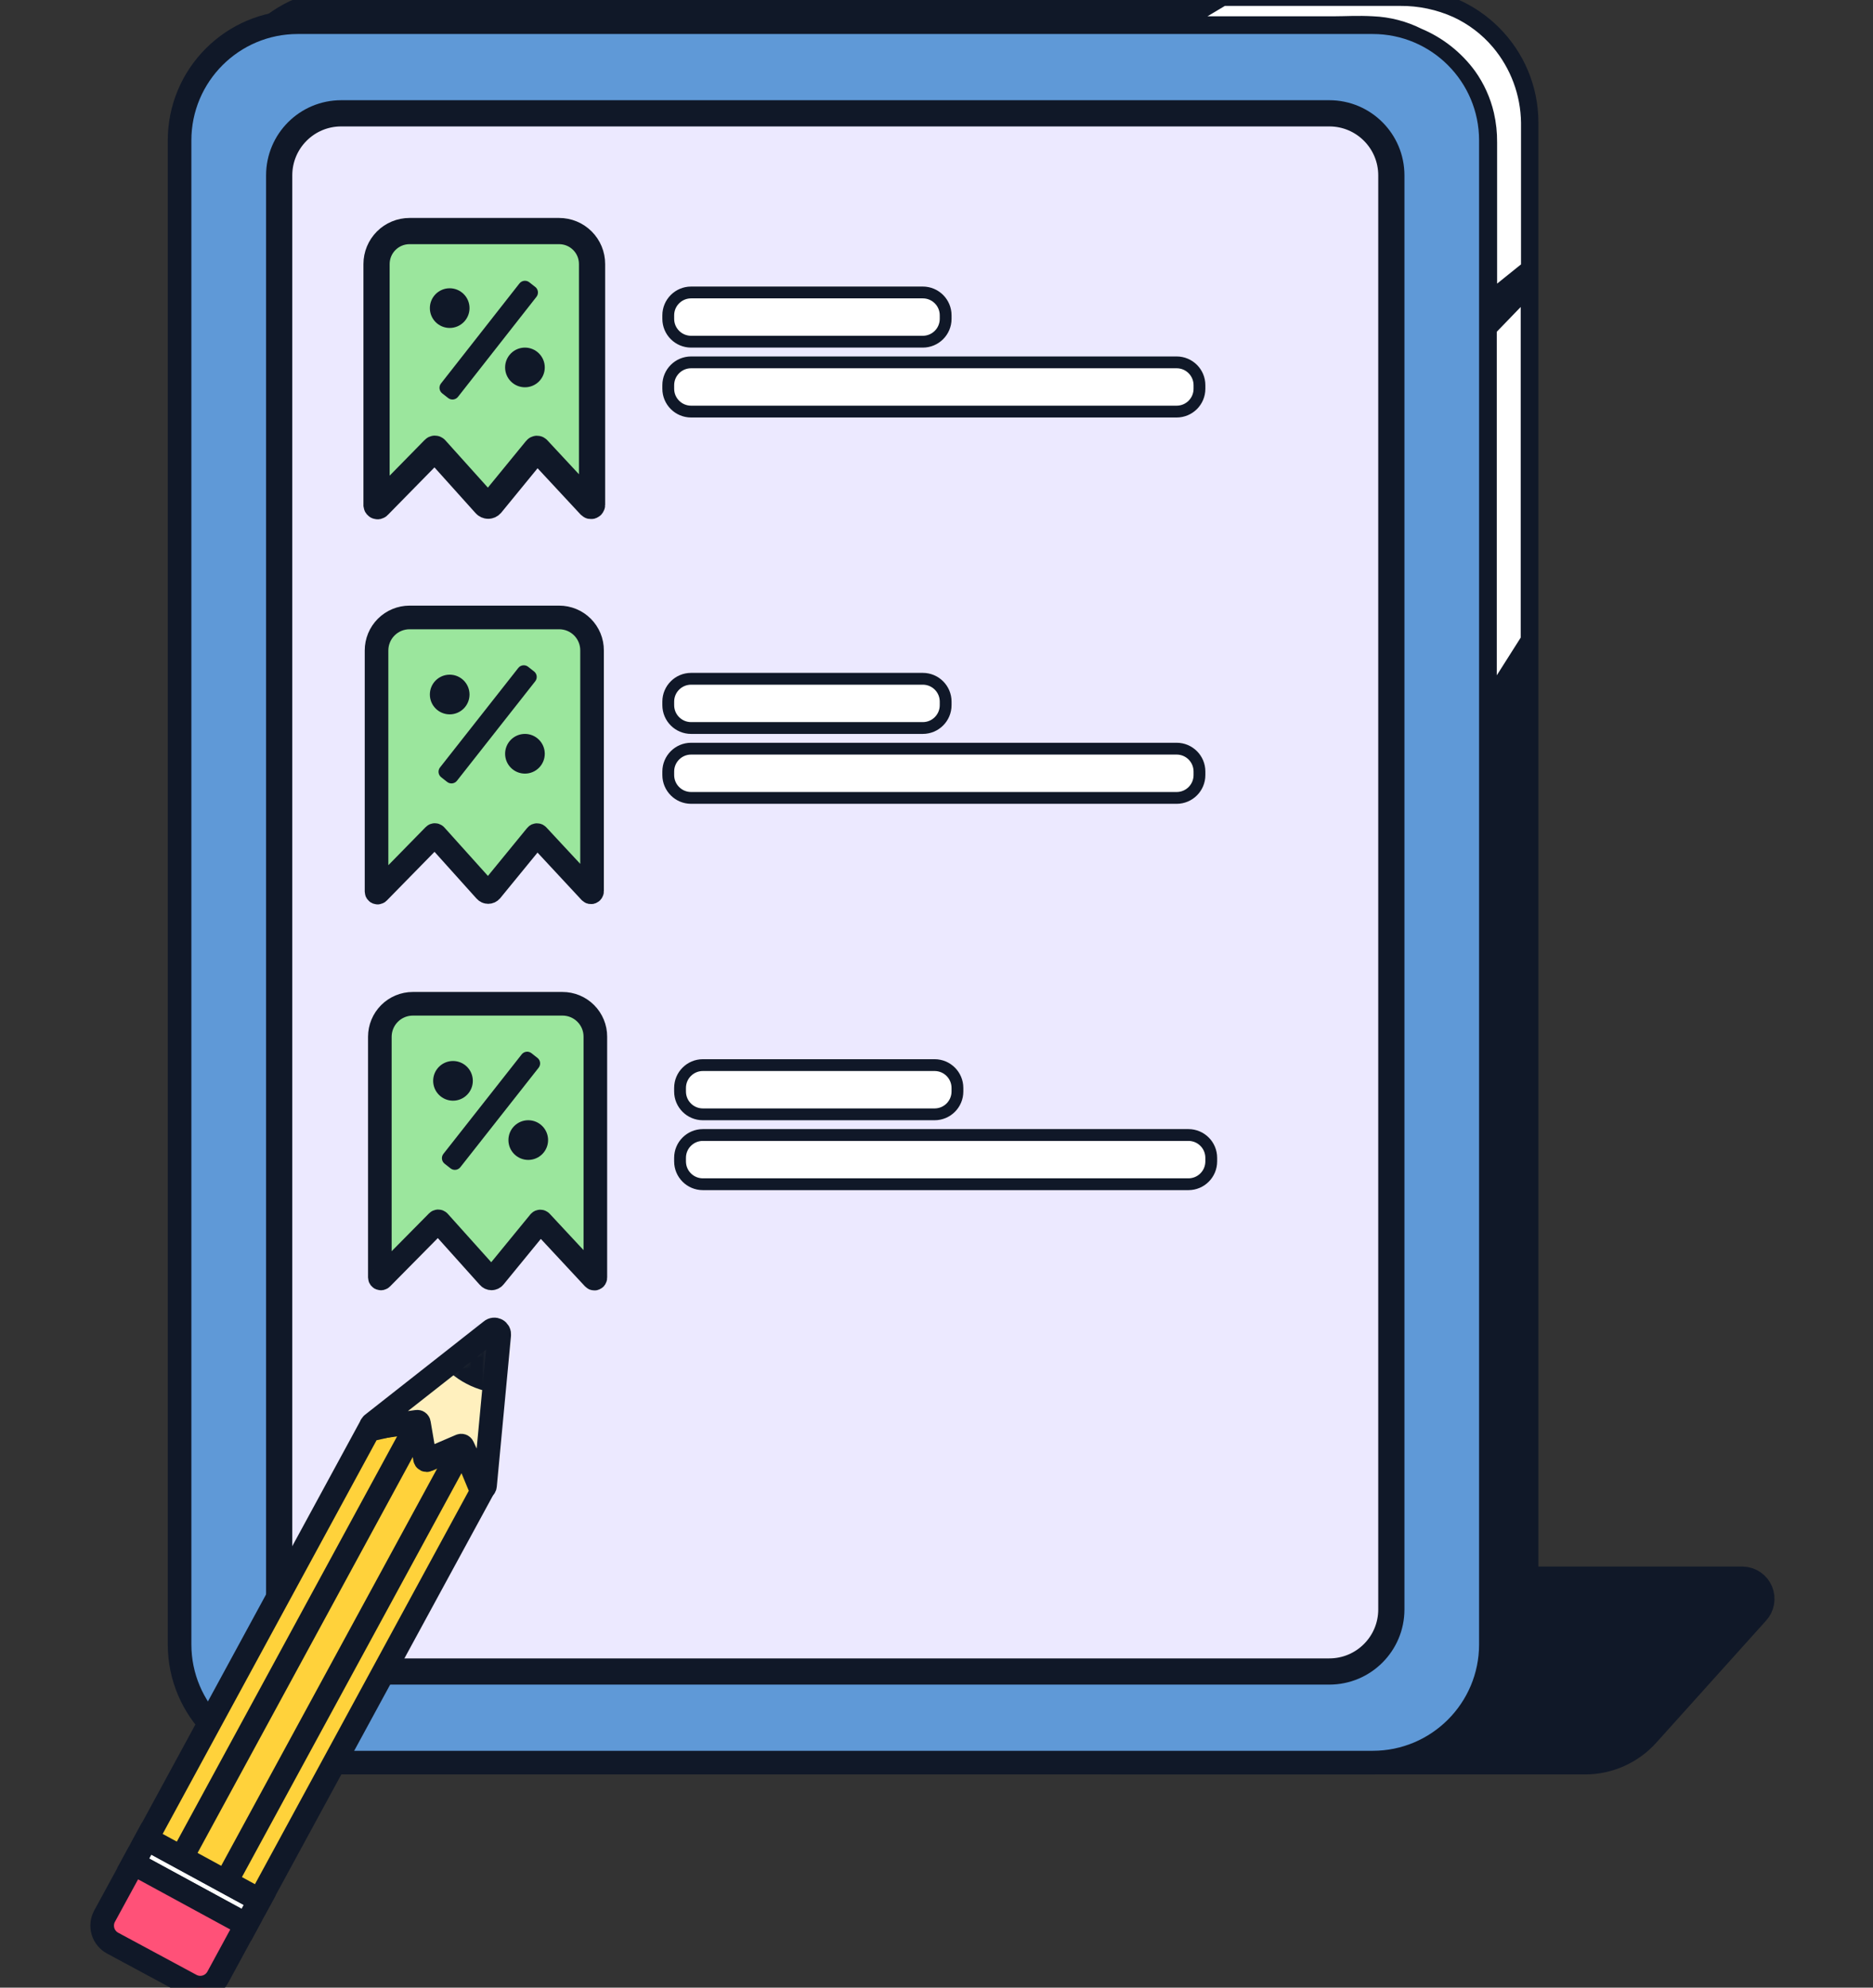 <svg width="165" height="175" viewBox="0 0 165 175" fill="none" xmlns="http://www.w3.org/2000/svg">
<rect x="0" y="0" width="165" height="175" fill="#333333" stroke="none"/>
<g clip-path="url(#clip0_5_9236)">
<path d="M123.685 0.001H30.605C24.64 0.001 19.805 4.836 19.805 10.801V141.461C19.805 147.426 24.64 152.261 30.605 152.261H123.685C129.649 152.261 134.485 147.426 134.485 141.461V10.801C134.485 4.836 129.649 0.001 123.685 0.001Z" fill="#101828" stroke="#101828" stroke-width="2.08" stroke-miterlimit="10"/>
<path d="M109.275 138.967H153.534C153.881 138.978 154.217 139.088 154.503 139.285C154.788 139.481 155.011 139.756 155.144 140.076C155.278 140.396 155.316 140.748 155.255 141.089C155.194 141.431 155.035 141.747 154.799 142.001L145.15 152.723C144.459 153.495 143.614 154.113 142.669 154.538C141.724 154.963 140.701 155.184 139.665 155.188H99.726L109.275 138.967Z" fill="#101828" stroke="#101828" stroke-width="2.08" stroke-miterlimit="10"/>
<path d="M120.928 1.954H26.228C20.48 1.954 15.819 6.615 15.819 12.364V144.779C15.819 150.528 20.48 155.188 26.228 155.188H120.928C126.677 155.188 131.338 150.528 131.338 144.779V12.364C131.338 6.615 126.677 1.954 120.928 1.954Z" fill="#5F99D7" stroke="#101828" stroke-width="2.08" stroke-miterlimit="10"/>
<path d="M117.105 9.977H30.058C27.04 9.977 24.594 12.423 24.594 15.441V141.702C24.594 144.72 27.04 147.166 30.058 147.166H117.105C120.123 147.166 122.569 144.72 122.569 141.702V15.441C122.569 12.423 120.123 9.977 117.105 9.977Z" fill="#ECE9FF" stroke="#101828" stroke-width="2.308" stroke-miterlimit="10"/>
<path d="M52.156 23.243V44.459C52.156 44.477 52.15 44.495 52.14 44.509C52.13 44.524 52.116 44.535 52.099 44.542C52.083 44.549 52.064 44.551 52.047 44.547C52.029 44.544 52.013 44.536 52 44.523L47.374 39.55C47.367 39.539 47.356 39.531 47.345 39.525C47.333 39.519 47.32 39.516 47.307 39.516C47.294 39.516 47.281 39.519 47.269 39.525C47.258 39.531 47.247 39.539 47.239 39.55L43.261 44.41C43.229 44.446 43.19 44.475 43.147 44.495C43.103 44.514 43.056 44.525 43.008 44.525C42.96 44.525 42.913 44.514 42.87 44.495C42.826 44.475 42.787 44.446 42.756 44.41L38.372 39.535C38.364 39.526 38.354 39.519 38.343 39.514C38.332 39.509 38.32 39.506 38.308 39.506C38.296 39.506 38.284 39.509 38.273 39.514C38.262 39.519 38.252 39.526 38.244 39.535L33.327 44.544C33.315 44.557 33.299 44.565 33.282 44.569C33.265 44.572 33.248 44.571 33.231 44.565C33.215 44.559 33.201 44.549 33.19 44.535C33.179 44.521 33.173 44.505 33.171 44.488V23.25C33.171 22.479 33.477 21.74 34.022 21.195C34.567 20.65 35.306 20.344 36.077 20.344H49.257C49.638 20.344 50.015 20.419 50.367 20.564C50.718 20.71 51.038 20.924 51.307 21.193C51.577 21.462 51.79 21.782 51.936 22.133C52.081 22.485 52.156 22.862 52.156 23.243Z" fill="#9BE69D" stroke="#101828" stroke-width="2.308" stroke-miterlimit="10"/>
<path d="M39.615 28.485C40.364 28.485 40.972 27.877 40.972 27.128C40.972 26.378 40.364 25.771 39.615 25.771C38.865 25.771 38.258 26.378 38.258 27.128C38.258 27.877 38.865 28.485 39.615 28.485Z" fill="#101828" stroke="#101828" stroke-width="0.78" stroke-miterlimit="10"/>
<path d="M46.244 33.708C46.993 33.708 47.601 33.101 47.601 32.351C47.601 31.602 46.993 30.994 46.244 30.994C45.494 30.994 44.887 31.602 44.887 32.351C44.887 33.101 45.494 33.708 46.244 33.708Z" fill="#101828" stroke="#101828" stroke-width="0.78" stroke-miterlimit="10"/>
<path d="M47.042 25.409L46.514 24.995C46.325 24.847 46.052 24.88 45.903 25.069L38.991 33.876C38.843 34.065 38.876 34.339 39.065 34.487L39.593 34.901C39.782 35.05 40.055 35.017 40.204 34.827L47.116 26.02C47.264 25.831 47.231 25.558 47.042 25.409Z" fill="#101828" stroke="#101828" stroke-width="0.365" stroke-miterlimit="10"/>
<path d="M52.156 57.262V78.472C52.156 78.49 52.15 78.507 52.14 78.522C52.13 78.536 52.116 78.548 52.099 78.555C52.083 78.561 52.064 78.563 52.047 78.56C52.029 78.556 52.013 78.548 52 78.536L47.374 73.562C47.367 73.552 47.356 73.543 47.345 73.537C47.333 73.532 47.32 73.529 47.307 73.529C47.294 73.529 47.281 73.532 47.269 73.537C47.258 73.543 47.247 73.552 47.239 73.562L43.261 78.422C43.229 78.458 43.19 78.487 43.147 78.507C43.103 78.527 43.056 78.537 43.008 78.537C42.96 78.537 42.913 78.527 42.87 78.507C42.826 78.487 42.787 78.458 42.756 78.422L38.372 73.548C38.355 73.531 38.332 73.522 38.308 73.522C38.284 73.522 38.261 73.531 38.244 73.548L33.327 78.564C33.314 78.576 33.298 78.585 33.281 78.588C33.263 78.591 33.245 78.59 33.228 78.583C33.212 78.576 33.197 78.565 33.187 78.55C33.177 78.535 33.171 78.518 33.171 78.5V57.269C33.171 56.888 33.246 56.51 33.392 56.157C33.538 55.805 33.752 55.484 34.022 55.215C34.292 54.945 34.612 54.73 34.965 54.584C35.318 54.438 35.695 54.363 36.077 54.363H49.257C49.638 54.362 50.016 54.437 50.368 54.582C50.72 54.727 51.04 54.941 51.309 55.21C51.579 55.48 51.792 55.8 51.938 56.152C52.083 56.504 52.157 56.881 52.156 57.262Z" fill="#9BE69D" stroke="#101828" stroke-width="2.08" stroke-miterlimit="10"/>
<path d="M39.615 62.505C40.364 62.505 40.972 61.898 40.972 61.148C40.972 60.399 40.364 59.791 39.615 59.791C38.865 59.791 38.258 60.399 38.258 61.148C38.258 61.898 38.865 62.505 39.615 62.505Z" fill="#101828" stroke="#101828" stroke-width="0.78" stroke-miterlimit="10"/>
<path d="M46.244 67.722C46.993 67.722 47.601 67.114 47.601 66.364C47.601 65.615 46.993 65.007 46.244 65.007C45.494 65.007 44.887 65.615 44.887 66.364C44.887 67.114 45.494 67.722 46.244 67.722Z" fill="#101828" stroke="#101828" stroke-width="0.78" stroke-miterlimit="10"/>
<path d="M46.936 59.261L46.411 58.848C46.223 58.7 45.95 58.733 45.802 58.921L38.907 67.68C38.758 67.868 38.791 68.141 38.979 68.289L39.504 68.702C39.692 68.85 39.964 68.818 40.112 68.63L47.008 59.87C47.156 59.682 47.124 59.409 46.936 59.261Z" fill="#101828" stroke="#101828" stroke-width="0.364" stroke-miterlimit="10"/>
<path d="M52.447 91.276V112.493C52.447 112.51 52.442 112.527 52.432 112.542C52.423 112.556 52.409 112.567 52.392 112.573C52.376 112.579 52.358 112.58 52.342 112.576C52.325 112.572 52.31 112.563 52.298 112.55L47.666 107.576C47.657 107.567 47.646 107.559 47.635 107.554C47.623 107.549 47.611 107.547 47.598 107.547C47.585 107.547 47.573 107.549 47.561 107.554C47.55 107.559 47.539 107.567 47.531 107.576L43.551 112.436C43.521 112.473 43.482 112.503 43.439 112.524C43.395 112.544 43.347 112.555 43.299 112.555C43.251 112.555 43.203 112.544 43.16 112.524C43.116 112.503 43.078 112.473 43.047 112.436L38.67 107.562C38.661 107.553 38.651 107.545 38.639 107.54C38.628 107.535 38.615 107.533 38.603 107.533C38.59 107.533 38.577 107.535 38.566 107.54C38.554 107.545 38.544 107.553 38.535 107.562L33.618 112.536C33.605 112.548 33.589 112.556 33.572 112.56C33.554 112.563 33.536 112.561 33.519 112.554C33.503 112.548 33.489 112.536 33.478 112.522C33.468 112.507 33.462 112.49 33.462 112.472V91.284C33.462 90.513 33.768 89.774 34.313 89.229C34.858 88.684 35.597 88.377 36.368 88.377H49.548C49.929 88.376 50.307 88.451 50.659 88.596C51.011 88.742 51.331 88.955 51.6 89.225C51.87 89.494 52.083 89.814 52.229 90.166C52.374 90.518 52.448 90.895 52.447 91.276Z" fill="#9BE69D" stroke="#101828" stroke-width="2.08" stroke-miterlimit="10"/>
<path d="M39.906 96.519C40.656 96.519 41.263 95.911 41.263 95.162C41.263 94.412 40.656 93.805 39.906 93.805C39.157 93.805 38.549 94.412 38.549 95.162C38.549 95.911 39.157 96.519 39.906 96.519Z" fill="#101828" stroke="#101828" stroke-width="0.78" stroke-miterlimit="10"/>
<path d="M46.536 101.734C47.285 101.734 47.893 101.127 47.893 100.377C47.893 99.628 47.285 99.02 46.536 99.02C45.786 99.02 45.179 99.628 45.179 100.377C45.179 101.127 45.786 101.734 46.536 101.734Z" fill="#101828" stroke="#101828" stroke-width="0.78" stroke-miterlimit="10"/>
<path d="M47.234 93.285L46.71 92.872C46.522 92.724 46.249 92.756 46.101 92.944L39.205 101.704C39.057 101.892 39.09 102.165 39.278 102.313L39.803 102.726C39.991 102.874 40.263 102.841 40.411 102.653L47.307 93.894C47.455 93.706 47.423 93.433 47.234 93.285Z" fill="#101828" stroke="#101828" stroke-width="0.364" stroke-miterlimit="10"/>
<path d="M81.295 25.75H60.881C59.771 25.75 58.87 26.65 58.87 27.761V28.073C58.87 29.184 59.771 30.084 60.881 30.084H81.295C82.405 30.084 83.306 29.184 83.306 28.073V27.761C83.306 26.65 82.405 25.75 81.295 25.75Z" fill="white" stroke="#101828" stroke-width="1.04" stroke-miterlimit="10"/>
<path d="M103.655 31.904H60.881C59.771 31.904 58.87 32.804 58.87 33.915V34.227C58.87 35.338 59.771 36.238 60.881 36.238H103.655C104.766 36.238 105.666 35.338 105.666 34.227V33.915C105.666 32.804 104.766 31.904 103.655 31.904Z" fill="white" stroke="#101828" stroke-width="1.04" stroke-miterlimit="10"/>
<path d="M81.295 59.763H60.881C59.771 59.763 58.87 60.663 58.87 61.773V62.086C58.87 63.197 59.771 64.097 60.881 64.097H81.295C82.405 64.097 83.306 63.197 83.306 62.086V61.773C83.306 60.663 82.405 59.763 81.295 59.763Z" fill="white" stroke="#101828" stroke-width="1.04" stroke-miterlimit="10"/>
<path d="M103.655 65.916H60.881C59.771 65.916 58.87 66.817 58.87 67.927V68.24C58.87 69.35 59.771 70.251 60.881 70.251H103.655C104.766 70.251 105.666 69.35 105.666 68.24V67.927C105.666 66.817 104.766 65.916 103.655 65.916Z" fill="white" stroke="#101828" stroke-width="1.04" stroke-miterlimit="10"/>
<path d="M82.333 93.777H61.919C60.809 93.777 59.908 94.677 59.908 95.788V96.1C59.908 97.211 60.809 98.111 61.919 98.111H82.333C83.443 98.111 84.344 97.211 84.344 96.1V95.788C84.344 94.677 83.443 93.777 82.333 93.777Z" fill="white" stroke="#101828" stroke-width="1.04" stroke-miterlimit="10"/>
<path d="M104.693 99.931H61.919C60.809 99.931 59.908 100.831 59.908 101.941V102.254C59.908 103.365 60.809 104.265 61.919 104.265H104.693C105.804 104.265 106.704 103.365 106.704 102.254V101.941C106.704 100.831 105.804 99.931 104.693 99.931Z" fill="white" stroke="#101828" stroke-width="1.04" stroke-miterlimit="10"/>
<path d="M12.916 161.889L11.734 164.062L21.69 169.476L22.872 167.304L12.916 161.889Z" fill="white" stroke="#101828" stroke-width="2.08" stroke-miterlimit="10"/>
<path d="M42.442 131.314L22.874 167.295L12.927 161.881L32.488 125.9L39.536 124.308L42.442 131.314Z" fill="#FFD23B" stroke="#101828" stroke-width="2.069" stroke-miterlimit="10"/>
<path d="M40.595 127.641L19.919 165.654" stroke="#101828" stroke-width="2.08" stroke-miterlimit="10"/>
<path d="M36.681 125.516L15.997 163.551" stroke="#101828" stroke-width="2.08" stroke-miterlimit="10"/>
<path d="M32.879 125.708L36.737 125.176C36.756 125.173 36.776 125.173 36.796 125.178C36.815 125.183 36.833 125.192 36.849 125.204C36.865 125.216 36.878 125.231 36.888 125.248C36.898 125.265 36.905 125.284 36.907 125.303L37.44 128.43C37.443 128.453 37.452 128.475 37.466 128.495C37.479 128.514 37.497 128.53 37.518 128.541C37.539 128.552 37.562 128.558 37.585 128.559C37.609 128.559 37.632 128.554 37.653 128.543L40.567 127.293C40.584 127.283 40.603 127.278 40.623 127.276C40.643 127.275 40.663 127.277 40.682 127.284C40.701 127.291 40.718 127.301 40.732 127.315C40.747 127.329 40.758 127.346 40.766 127.364L42.407 130.917C42.478 131.073 42.712 131.002 42.727 130.817L43.977 117.544C43.989 117.457 43.975 117.368 43.936 117.29C43.897 117.211 43.834 117.146 43.757 117.103C43.68 117.061 43.592 117.043 43.504 117.052C43.416 117.061 43.334 117.096 43.267 117.154L32.786 125.389C32.644 125.502 32.708 125.765 32.879 125.708Z" fill="#FFF0BE"/>
<mask id="mask0_5_9236" style="mask-type:luminance" maskUnits="userSpaceOnUse" x="32" y="117" width="12" height="15">
<path d="M32.879 125.708L36.737 125.176C36.756 125.173 36.776 125.173 36.796 125.178C36.815 125.183 36.833 125.192 36.849 125.204C36.865 125.216 36.878 125.231 36.888 125.248C36.898 125.265 36.905 125.284 36.907 125.303L37.44 128.43C37.443 128.453 37.452 128.475 37.466 128.495C37.479 128.514 37.497 128.53 37.518 128.541C37.539 128.552 37.562 128.558 37.585 128.559C37.609 128.559 37.632 128.554 37.653 128.543L40.567 127.293C40.584 127.283 40.603 127.278 40.623 127.276C40.643 127.275 40.663 127.277 40.682 127.284C40.701 127.291 40.718 127.301 40.732 127.315C40.747 127.329 40.758 127.346 40.766 127.364L42.407 130.917C42.478 131.073 42.712 131.002 42.727 130.817L43.977 117.544C43.989 117.457 43.975 117.368 43.936 117.29C43.897 117.211 43.834 117.146 43.757 117.103C43.68 117.061 43.592 117.043 43.504 117.052C43.416 117.061 43.334 117.096 43.267 117.154L32.786 125.389C32.644 125.502 32.708 125.765 32.879 125.708Z" fill="white"/>
</mask>
<g mask="url(#mask0_5_9236)">
<path d="M45.086 122.752C56.063 122.752 56.078 105.699 45.086 105.699C34.094 105.699 34.094 122.752 45.086 122.752Z" fill="#101828"/>
</g>
<path d="M32.879 125.708L36.737 125.176C36.756 125.173 36.776 125.173 36.796 125.178C36.815 125.183 36.833 125.192 36.849 125.204C36.865 125.216 36.878 125.231 36.888 125.248C36.898 125.265 36.905 125.284 36.907 125.303L37.44 128.43C37.443 128.453 37.452 128.475 37.466 128.495C37.479 128.514 37.497 128.53 37.518 128.541C37.539 128.552 37.562 128.558 37.585 128.559C37.609 128.559 37.632 128.554 37.653 128.543L40.567 127.293C40.584 127.283 40.603 127.278 40.623 127.276C40.643 127.275 40.663 127.277 40.682 127.284C40.701 127.291 40.718 127.301 40.732 127.315C40.747 127.329 40.758 127.346 40.766 127.364L42.407 130.917C42.478 131.073 42.712 131.002 42.727 130.817L43.977 117.544C43.989 117.457 43.975 117.368 43.936 117.29C43.896 117.211 43.834 117.146 43.757 117.103C43.68 117.061 43.592 117.043 43.504 117.052C43.416 117.061 43.334 117.096 43.267 117.154L32.786 125.389C32.644 125.502 32.708 125.765 32.879 125.708Z" stroke="#101828" stroke-width="2.08" stroke-miterlimit="10"/>
<path d="M21.695 169.462L11.748 164.055L9.211 168.709C9.101 168.912 9.033 169.134 9.009 169.363C8.986 169.591 9.007 169.823 9.073 170.043C9.139 170.264 9.248 170.469 9.394 170.647C9.54 170.826 9.719 170.974 9.922 171.082L16.814 174.791C17.223 175.011 17.702 175.059 18.147 174.926C18.592 174.793 18.966 174.489 19.187 174.081L21.695 169.462Z" fill="#FF5178" stroke="#101828" stroke-width="2.08" stroke-miterlimit="10"/>
<path d="M107.762 0L104.486 1.954H117.567C118.526 1.954 119.606 1.876 120.949 1.954C122.361 2.013 123.744 2.371 125.007 3.006C126.805 3.759 128.365 4.987 129.518 6.559C130.267 7.607 130.803 8.792 131.096 10.047C131.285 10.87 131.375 11.712 131.366 12.556V26.056L134.513 23.526V10.8C134.48 8.247 133.564 5.784 131.92 3.83C130.915 2.64 129.661 1.684 128.247 1.031C126.706 0.337 125.033 -0.014 123.344 0H107.762Z" fill="white" stroke="#101828" stroke-width="1.04" stroke-miterlimit="10"/>
<path d="M131.338 28.997L134.485 25.743V56.289L131.338 61.248V28.997Z" fill="white" stroke="#101828" stroke-width="1.04" stroke-miterlimit="10"/>
</g>
<defs>
<clipPath id="clip0_5_9236">
<rect width="165" height="175" fill="white"/>
</clipPath>
</defs>
</svg>
